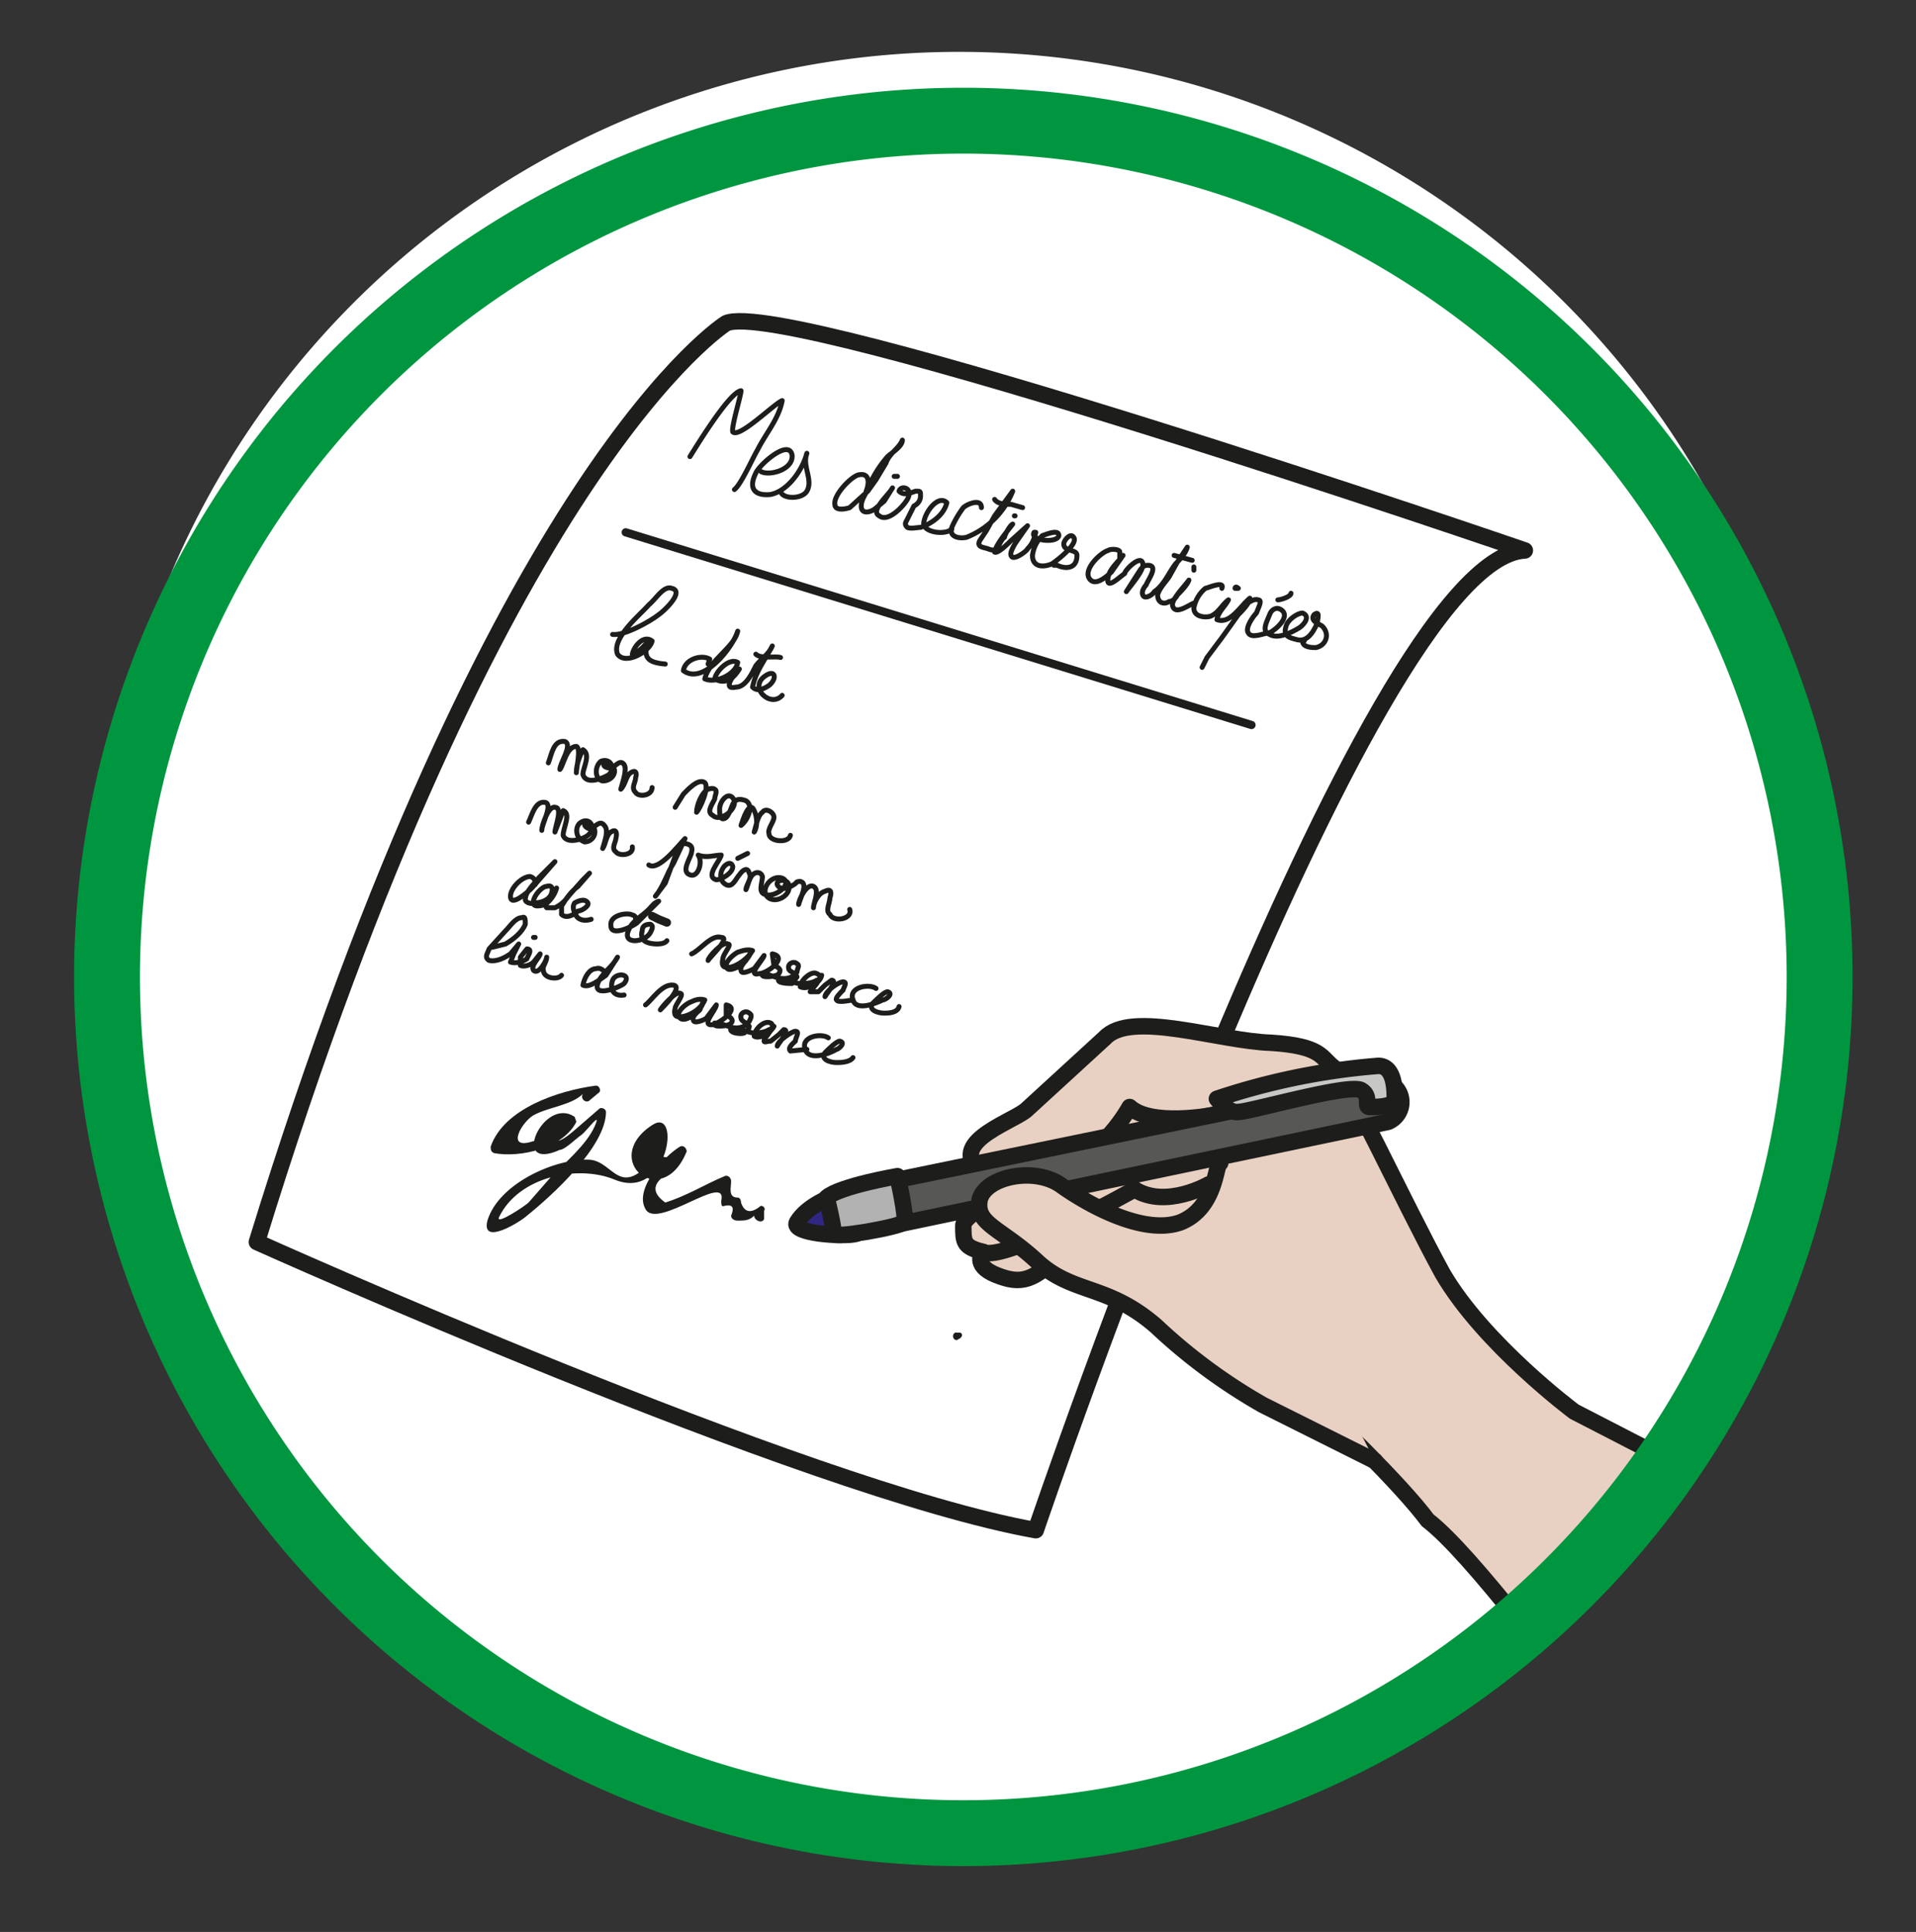 <svg viewBox="0 0 155.1 156.4" xmlns="http://www.w3.org/2000/svg"><rect x="0" y="0" width="155.1" height="156.4" fill="#333333" stroke="none"/><defs><clipPath id="a"><path d="M0 117.3h116.3V0H0z"/></clipPath></defs><g clip-path="url(#a)" transform="matrix(1.333 0 0 -1.333 0 156.4)"><path d="M110.2 59.9a52 52 0 11-103.9 0 52 52 0 01104 0" fill="#fff"/><path d="M15.6 41.9s33.3-15 47.3-17.5c0 0 20 59 29.7 59.5 0 0-44.8 15.4-48.5 13.8 0 0-14-8.7-28.5-55.8" fill="#fff"/><path d="M15.6 41.9s33.3-15 47.3-17.5c0 0 20 59 29.7 59.5 0 0-44.8 15.4-48.5 13.8 0 0-14-8.7-28.5-55.8z" fill="none" stroke="#1d1d1b" stroke-linecap="round" stroke-linejoin="round" stroke-miterlimit="10"/><path d="M58.3 36.4H58c-.3-.2 0-.6.2-.4H58c.3-.1.6.3.3.4M35.8 50.5l.6.5c.1.1 0 .4-.2.4-2.3-.3-5.6-1.4-6.4-3.7 0-.2 0-.3.2-.4 1.6-.3 4.2.3 5 1.9l-.1.3c-1.9 1.3-4-3.4-.9-2 .3 0 1 .7 1.3.9.3.2 1.3 1.6.8.5s-1.8-2.2-2.6-3l-1.4-1.6c-.2-.2-2-1.4-1.8-.9 1.2 2.5 4.8 3.2 7 2.3 3.3-1.4 4.1 4.5 2.3 3.3-3.2-2.1.6-5.3 2.1-1.6 0 .2-.2.4-.4.3-1-.6-2.8-2.6-2.1-3.8.7-1.3 5 2.3 4.6.5 0-.2 0-.4.2-.3.5.1.6-.1.4-.6 0-.2.2-.3.4-.3.4 0 .7 0 1 .3 0-.3.5-.5.6-.2v.5c.1.1 0 .3-.2.3-.6-.5-1-.4-1.2.2 0 .2-.1.3-.2.3-.6 0-.4.6-.4 1 0 .2-.2.4-.4.3-1.2-.5-2.3-1.2-3.6-1.6-.7.5-.8 1-.2 1.5 1.2.8 1 1.3-.4 1.3-2.2-2.7-2.5-.3-4-.2-2 .1-5.5-1.4-6.2-3.7-.4-1.6 2.1 0 2.4.3 1.5 1.2 4.8 4.2 4.8 6.3 0 .2-.3.3-.4.2l-1.5-1.3c-1.5-1.3-1-.2-2.6-.7-1.6-.5-.6 1.2.1 1.6.9.5 2.3.6 3 1.3-.2-.3.2-.6.4-.4" fill="#1d1d1b"/><path d="M41.9 89.6c.5.8 2.4 3.9 3.1 4 0-.3-.6-2.2-.5-2.5.4-.4 2.5 1.7 3 1.9-.2-1.1-1-2-1.5-3-.3-.5-1-2.1-1.4-2.4M46.2 88.7c.5-.3 2 .1 1.9 1-.2 1-2-.6-2.2-1.1-.5-1 0-1.4.9-1.3 1 .2 1.9 1.4 2.2 2.5-.3-.8.4-1.6 0-2.3-.3-.5-1.5-.5-1.6 0M52.6 87.5c.2.5.2 1.1-.4 1-.4 0-1.6-1.2-1.5-1.8 0-.4.6-.3.9-.2l1.1 1 .5.7.6 1c.2.6.8.9 1 1.4 0-.4-.7-.8-.9-1a7 7 0 01-1-1.5c-.1-.5-.6-1-.6-1.5s.5-.4.8-.2l.6.5.5.8c-.2-.4-1.4-1.4-.8-1.7.5-.4 1.4.5 1.7 1 .4.7-.4.9-.5.5.3-.3.7-.1 1 0 .3 0 .3 0 .3-.3s-.2-.5-.4-.6l-.4-.8c-.1-.2-.2-.3 0-.5.2-.1.6 0 .8 0 .6.2 1.4.7 1.6 1.5-.5.5-1.3-.5-1.4-1.2-.1-.6 1.3-.8 1.7-.4" fill="none" stroke="#1d1d1b" stroke-linecap="round" stroke-linejoin="round" stroke-miterlimit="10" stroke-width=".3"/><path d="M59.6 86.5c0 .6-.9.2-1.1 0a6 6 0 01-.7-1.2c-.2-.6.5-.7.9-.6a5 5 0 012.8 2.8L60.4 86l-.5-.9-.4-.6c-.2-.4.2-.4.5-.5.7-.3.6.4 1 .7 0 .1.3.7.5.8-.3-.4-1-1.2-1.1-1.7.2-.1.8.5 1 .7l1 .9-.7-1s-.4-.6-.3-.8c.1-.4 1 .3 1 .4.3.3.4.6.5 1h-.1c-.3-.5 1.4-.7 1.5-.2 0 .4-.7.1-1 0a2 2 0 01-.6-1.2c0-.8.8-.7 1.2-.5.3.2 1.6 1.2 1.3 1.6-.2.3-.6-.2-.6-.4 0-.5.8-.3.8-.7 0-.9-.8-.8-1.2-.6H64M54.5 88.4s0 0 0 0h-.2" fill="none" stroke="#1d1d1b" stroke-linecap="round" stroke-linejoin="round" stroke-miterlimit="10" stroke-width=".3"/><path d="M60.4 87c.2-.3.7-.3 1-.3l.7-.2M61.6 86s.1 0 0 0M68 83.4v.4c0 .2-.6.2-.7.1-.4-.1-1.4-1-1.2-1.6.3-.7 1.1 0 1.4.3l.7 1c-.3-.4-.8-.8-.9-1.3-.2-.9.7 0 1 .2 0 .2 1 1.2 1.1.6.1-.4-.8-1.4-1-1.7l.7 1.1c.2.3.3.5.6.5.7 0 0-.9-.1-1.2-.1-.1-.3-.4-.2-.6.1-.3.6 0 .7.2.6.4.9 1.2 1.3 1.7.2.2.6.6.7 1l-.6-.9-.5-.9c-.2-.3-.6-.7-.7-1.1 0-.5.4-.6.7-.4.2 0 .4.2.5.4.2.2.6.6.7.9-.2-.3-1-1.1-1-1.5.1-.7 1 0 1.3.1M74.2 81.6c.2.5-.9 0-1 0a2 2 0 01-.7-1.2c0-.5.6-.6 1-.5.5.2.7.7 1.1 1-.2-.4-.6-.7-.7-1.2.8-.3 1.4.8 2 1.3 0-.3-.5-.8-.7-1l-1-1.4-.9-1.2-.3-.6s0 0 0 0" fill="none" stroke="#1d1d1b" stroke-linecap="round" stroke-linejoin="round" stroke-miterlimit="10" stroke-width=".3"/><path d="M75.6 80.7c.3 0 .5.3.8.2.3 0 0-.5-.1-.8-.2-.2-.7-.9-.5-1.2.2-.4 1 0 1.3 0 .4.2 1.3 1 .7 1.4-.3.2-.6 0-.7-.3-.2-.5-.5-1 0-1.2.5-.3 1.3.1 1.8.4.3.2.7.7.2.9-.3 0-.9-.4-1-.8-.2-.6.2-.7.6-.8.6-.2 1 .3 1.3 1 0 .2.2.8-.2.5-.3-.4.4-.6.5-.7.5-.5.2-1.2-.4-1.3-.2 0-.8 0-.8.4h.1M72.5 82.7v.2s0 0 0 0v-.2M75 81.6c0 .1.1.1.2 0H75M71.3 83.6l1.1-.3M77.6 80.9c.2 0 .8.2.8.4" fill="none" stroke="#1d1d1b" stroke-linecap="round" stroke-linejoin="round" stroke-miterlimit="10" stroke-width=".3"/><path d="M38 85L76 73.3" fill="none" stroke="#1d1d1b" stroke-linecap="round" stroke-linejoin="round" stroke-miterlimit="10" stroke-width=".5"/><path d="M33.3 71c.2.5.3 1.4 1 1.3.5-.2-.3-1.3-.3-1.7.2.2.4 1.4 1 1.4.3-.1 0-1.3 0-1.6 0 .5.2 1 .4 1.4.5-.3 0-1.1 0-1.5.2-.7 1.3-.2 1.6 0 .4.5 0 1-.5.8-.4-.3-.4-1.1.1-1.2.7 0 1 .8.4 1-.4.3-.5-.2 0-.2.3-.1.6.6.9.2.2-.3-.1-1.1-.2-1.5.3.3.3.8.6 1 .3.2.4 0 .3-.3 0-.3-.3-.6 0-.9.2-.3 1-.2 1 .3M41 68.3l.5.8c.2.2.9 1 1.3.7.3-.3-.3-1.6-.5-1.8 0 .4.3 1.2.7 1.4 0 0 .3.1.4 0 .2-.1 0-.4 0-.6-.2-.4-.5-.8-.1-1 .4-.4 1.4.3 1.3.9-.3.7-.9 0-.9-.5 0-.1 0-.6.2-.6s.3.2.4.4c.2.4.2 1 1 .7.5-.3.1-1.2-.3-1.5.1.3.5 1.6.8.9.2-.4.2-1 0-1.3.1.3.2 1 .5 1.2.2.3.7 0 .7-.3s-.4-.7-.3-1c0-.5 1.2-.6 1.3-.1M39.4 64.8c.6-.4 1.8 1.2 2.2 1.6l-.7-1.5c-.4-.6-.6-1.4-1.1-2l.6.8.7 1.9c0 .3.1.4.4.5.3 0 .6-.1.5-.5 0-.3-.7-1.2-.1-1.4.5-.2.8.8.5 1.2.5-.2 1 0 1.4 0-.1-.4-1-1.3-.3-1.5.3 0 1 .4 1 .8-.1.4-.5.1-.6-.1-.2-.3-.2-.8.2-1 .4-.2.6.4.8.6.2.3.5.5.6.1.2-.3-.2-.7-.2-1 .1.2.2.7.4.9.2.2.5.2.6-.1 0-.4-.3-1 .2-1.1.6-.2 1.7.7 1 1-.6.2-1.2-.5-1-1 .4-.7 1.6-.1 1.4.6-.1.4-.8.3-.7 0 .2-.4.7-.2 1 0 .2.1.1.2.4.2.5-.1 0-1-.1-1.4 0 .3.5 1.3.9 1.1.4-.2 0-1 0-1.3 0 .3.3.9.7 1 .4.2.4-.1.3-.4 0-.3-.3-.8 0-1 .2-.5 1.4-.3 1.2.3M44.8 65.2l.6.3M32.1 67.4c.2.4.4 1.3 1 1.2.5-.1-.2-1.3-.2-1.7 0 .3.4 1.5.8 1.4.5 0 0-1.2 0-1.5l.5 1.3c.5-.2 0-1 0-1.5.2-.6 1.4-.2 1.6.1.4.4 0 1-.5.7-.4-.2-.4-1 .2-1.2.6 0 .9.8.3 1.1-.4.2-.4-.2 0-.3.3 0 .6.6.9.2.3-.3 0-1-.1-1.4.2.3.2.8.5 1 .3.2.4 0 .3-.4 0-.2-.3-.6 0-.8.2-.3 1.1-.2 1 .3M32.5 63.6c0 .2 0 .4-.3.5-.5 0-1.2-.7-1.2-1.2 0-.7 1.1.3 1.3.5l1.4 1.6-1-1c-.2-.3-.8-.8-.8-1.3 0-.2.4-.3.6-.2.4 0 .9.2 1 .6.1.3 0 .5-.3.4-.3 0-.8-.6-.8-.9-.1-.4.4-.3.7-.2.3.2.6.6.7 1l-.4-.7c0-.1-.4-.3-.2-.5h.5c.4.2.6.4.9.8l.8.9.4.4-.7-.8c-.4-.3-.7-.7-1-1.2v-.5c.3-.3.8 0 1 .2.2 0 .7.3.6.5-.2.3-.6.1-.8 0-.2-.3 0-.6.1-.8.2-.3.6-.3.9-.2M38.6 61.4c0 .3 0 .3-.3.4-.4.1-1.3-.1-1.2-.7 0-.7 1.4 0 1.6.2l1.3 1.3c-.3-.1-.4-.3-.6-.5-.4-.4-1-.7-1.2-1.2-.5-1 1-.8 1.3-.2.1.2.2.4 0 .5-.3 0-.5-.1-.5-.4-.1-.3 0-.6.3-.7.2-.1 1-.2 1.2.1M42 59.4c.5.2 1.2 1.2 1.8 1 .6 0-.7-1.2-.8-1.4 0 .2.9 1.2 1.2 1 .3 0-.3-.6-.3-.9-.1-.4 0-.6.5-.5.4.1 1 .5 1.3 1-.3.1-.6 0-.9-.1-.2-.1-.7-.5-.7-.8 0-.5.7-.1.9 0 .2.2.5.5.6.8l-.3-.5s-.4-.4-.3-.6c0-.3.6 0 .8.1l.6.8c0-.2-1.1-1.3-.3-1.1.5 0 1.8 1 .8 1.2l.1-.7c.2-.1.5-.2.3-.5-.1-.2-1.2-.3-1 0 .4 0 .8-.3 1.3-.3.3 0 .6.1.8.4 0 .2.2.4 0 .5-.2.2-.6 0-.5-.3 0-.2.4-.2.5-.5l-.3-.4c-.2 0-1 0-.8.3h.5c.3-.2.5-.3.8-.3.3 0 .7 0 1 .2.2 0 .3.3 0 .4-.3.2-1-.4-1-.8.4-.2 1.2.2 1.3.7l-.3-.5-.4-.5h.5l.4.4.4.3c.4 0-.3-.8-.4-1 0 .3.8.9 1.1.9.3 0 0-.4 0-.5-.2-.2-.5-.5-.4-.6.1-.2.9 0 1 0" fill="none" stroke="#1d1d1b" stroke-linecap="round" stroke-linejoin="round" stroke-miterlimit="10" stroke-width=".3"/><path d="M53.2 57.3s0 0 0 0c-.4.3-1.7.1-1.4-.7.2-.7 1.4-.2 1.8 0 .2 0 .7.4.3.5-.2 0-.7-.5-.9-.7-.3-.4.3-.6.7-.6.2 0 .8 0 .9.4" fill="none" stroke="#1d1d1b" stroke-linecap="round" stroke-linejoin="round" stroke-miterlimit="10" stroke-width=".3"/><path d="M39.6 61.7l.4-.2.5-.2" fill="none" stroke="#1d1d1b" stroke-linecap="round" stroke-linejoin="round" stroke-miterlimit="10" stroke-width=".5"/><path d="M29.9 59.8l.8.2c.5.3 1 .7 1.2 1.2 0 .3 0 .5-.2.4-.4 0-.7-.5-1-.8l-1-1.1c-.1-.3-.3-.5 0-.7.5-.1 1 .2 1.3.4l.5.6-.3-.6-.2-.5c.3-.1.7 0 1 .2 0 .1.4.6 0 .6l-.4-.5v-.5c.2-.1.6 0 .8.2l.4.5c0-.2-.6-.7-.4-1 .3-.3.8.6.8.8 0-.3-.3-.6-.2-.8 0-.5.9-.6 1.1-.3M36.8 58.2c-.1.2-.4.4-.6.3-.4 0-.7-.5-.8-1 .4-.2 1.1.4 1.4.6l.7 1.1c-.3-.6-1-1-1.2-1.6-.3-.9 1.4-.2 1.6 0 .5.6-.5.7-.7.2-.2-.6.1-1 .7-.9M32.5 60.4h-.1M39.2 56.3c.4.3 1 1.3 1.7 1.2.6-.1-.6-1.3-.8-1.5.1.2 1 1.2 1.2 1 .3 0-.3-.7-.3-.9-.1-.4 0-.6.5-.5.5.1 1.1.5 1.3 1-.3.1-.6 0-.8-.1-.3-.1-.8-.5-.8-.8.1-.5.7-.2.9 0 .2.2.6.5.6.8l-.2-.5c-.1-.1-.5-.4-.4-.6 0-.3.7 0 .8.1l.6.8c0-.3-1-1.3-.2-1.2.4.1 1.7 1 .8 1.2v-.6c.2-.1.5-.3.3-.5-.1-.2-1.2-.3-1 0 .5 0 .9-.3 1.3-.3.3 0 .6.1.8.4.1.2.2.4 0 .5-.2.2-.6 0-.5-.3 0-.2.4-.3.5-.5 0-.2-.2-.3-.3-.4-.2-.1-1 0-.8.3l.5-.1.8-.2c.3 0 .7 0 1 .2.2 0 .3.3.1.4-.4.2-1-.4-1-.8.3-.2 1 .2 1.2.6l-.3-.4c-.1-.2-.3-.3-.3-.5 0-.1.2 0 .4 0l.5.4.3.3c.4 0-.3-.8-.4-1 0 .3.9.9 1.1.9.3 0 0-.4 0-.6-.1-.1-.5-.4-.3-.6l1 .1" fill="none" stroke="#1d1d1b" stroke-linecap="round" stroke-linejoin="round" stroke-miterlimit="10" stroke-width=".3"/><path d="M50.3 54.3s0 0 0 0c-.4.3-1.7.1-1.4-.7.2-.7 1.4-.3 1.9 0 .1 0 .6.4.2.5-.2 0-.7-.5-.9-.7-.3-.4.3-.6.7-.6.2 0 .8 0 1 .3M43 77l.1.3c-.5.3-1.5 0-1.6-.7 1.2-.9 3 1.4 3.3 2.4-.2-1-1.7-1.7-2-2.9.7-.3 1.9.3 2 1-.5.3-1.3-.5-1.4-1 .7-.4 1.2.1 1.5.6-.3-.3-1.1-1.3-.2-1.1.6 0 1 .9 1.2 1.3.3.4.8.7 1 1.2-.4-.8-1-1.5-1.2-2.5.3-.3.7-.1 1 .1.5.4.4 1-.2.6-1.1-.7.3-2 1-1.2M45.9 77.6c.3-.3 1.2-.1 1.5-.2M37.2 78.8c.7-.1 2.3.8 2.8 1.2.3.2 1.6 1.4.8 1.6-.5.2-1-.7-1.4-1-.4-.5-2.3-2-1.9-3 .5-.7 2 .2 2.1.8-.5.4-1.1-.3-1.2-.8h.1c.3.2.7.5.9.9-.4-1.1-.1-1.4 1-1.5" fill="none" stroke="#1d1d1b" stroke-linecap="round" stroke-linejoin="round" stroke-miterlimit="10" stroke-width=".3"/><path d="M102 28.3l-6.4 3.3s-5.5 4.1-8 8.4c-2.3 4.2-5.9 12-6.6 12.5-.8.6-.7 1.3-3.8 1.5-3.2.1-8.5 2-10.1.3l-4.8-4.4c-1-.8-5.2-2.1-2.4-4 1.8-1.2 4.4.4 4.4.4s-5.8-2.4-5.8-3.4 0-1.3 1.2-1.6c0 0-.7-.8.8-1.4 1.5-.6 2.3-.4 4 1.4 1.6 1.7 3.4.1 4.6 0 1.2-.2 14.4-12 17.6-16.3 1.3-1 3.3-3.3 5.7-6.3" fill="#e8d1c2" stroke="#1d1d1b" stroke-linecap="round" stroke-linejoin="round" stroke-miterlimit="10"/><path d="M73.4 47.8s-.2.5.2 1.8c0 0-3.7-.7-5 .5 0 0-1.6-3-4.3-3.8M73.4 45.4s-2.6-1.5-4.5-.3c0 0-8-4.5-9.2-3.8" fill="none" stroke="#1d1d1b" stroke-linecap="round" stroke-linejoin="round" stroke-miterlimit="10"/><path d="M51.2 45a1.3 1.3 0 11.6-2.6l32.5 6.8a1.3 1.3 0 01-.5 2.5z" fill="#575756"/><path d="M51.2 45a1.3 1.3 0 11.6-2.6l32.5 6.8a1.3 1.3 0 01-.5 2.5z" fill="none" stroke="#1d1d1b" stroke-linecap="round" stroke-linejoin="round" stroke-miterlimit="10"/><path d="M51.2 45c.6.2.8 0 1-.9.3-.8.4-1.4-.2-1.7-.7-.2-4 0-3.6.7.6 1 2.1 1.6 2.8 1.8" fill="#312783"/><path d="M51.2 45c.6.2.8 0 1-.9.3-.8.4-1.4-.2-1.7-.7-.2-4 0-3.6.7.6 1 2.1 1.6 2.8 1.8z" fill="none" stroke="#1d1d1b" stroke-linecap="round" stroke-linejoin="round" stroke-miterlimit="10"/><path d="M83.5 28.6L76.7 32a34 34 0 00-6.5 4.8c-3 2.6-5.1 1.9-7.3 4-2.2 2-3.7 2.2-3.4 3.7.4 1.4 3.4 2 5 .8 1.7-1.2 5-3 7.2-2.2 2.2.9 2.1 3.6 2.4 3.6" fill="#e8d1c2" stroke="#1d1d1b" stroke-linecap="round" stroke-linejoin="round" stroke-miterlimit="10"/><path d="M73.9 50.6s.7-.9 1.3-.8c.7 0 6.9 1.8 7.5 1.3.6-.4.1-1 .5-1s1.5 0 1.5.5 0 2-1 2a41 41 0 01-9.8-2" fill="#c7c7c6"/><path d="M73.9 50.6s.7-.9 1.3-.8c.7 0 6.9 1.8 7.5 1.3.6-.4.1-1 .5-1s1.5 0 1.5.5 0 2-1 2a41 41 0 01-9.8-2z" fill="none" stroke="#1d1d1b" stroke-linecap="round" stroke-linejoin="round" stroke-miterlimit="10"/><path d="M50.2 44.6s.5-2 .4-2.2c0-.3 4 .4 4.3.7.2.2-.4 2.8-.4 2.8s-3.5-.6-4.3-1.3" fill="#b2b2b2"/><path d="M50.2 44.6s.5-2 .4-2.2c0-.3 4 .4 4.3.7.2.2-.4 2.8-.4 2.8s-3.5-.6-4.3-1.3z" fill="none" stroke="#1d1d1b" stroke-linecap="round" stroke-linejoin="round" stroke-miterlimit="10"/><path d="M110.5 58a52 52 0 11-104 0 52 52 0 01104 0z" fill="none" stroke="#009640" stroke-linecap="round" stroke-linejoin="round" stroke-miterlimit="10" stroke-width="4"/></g></svg>